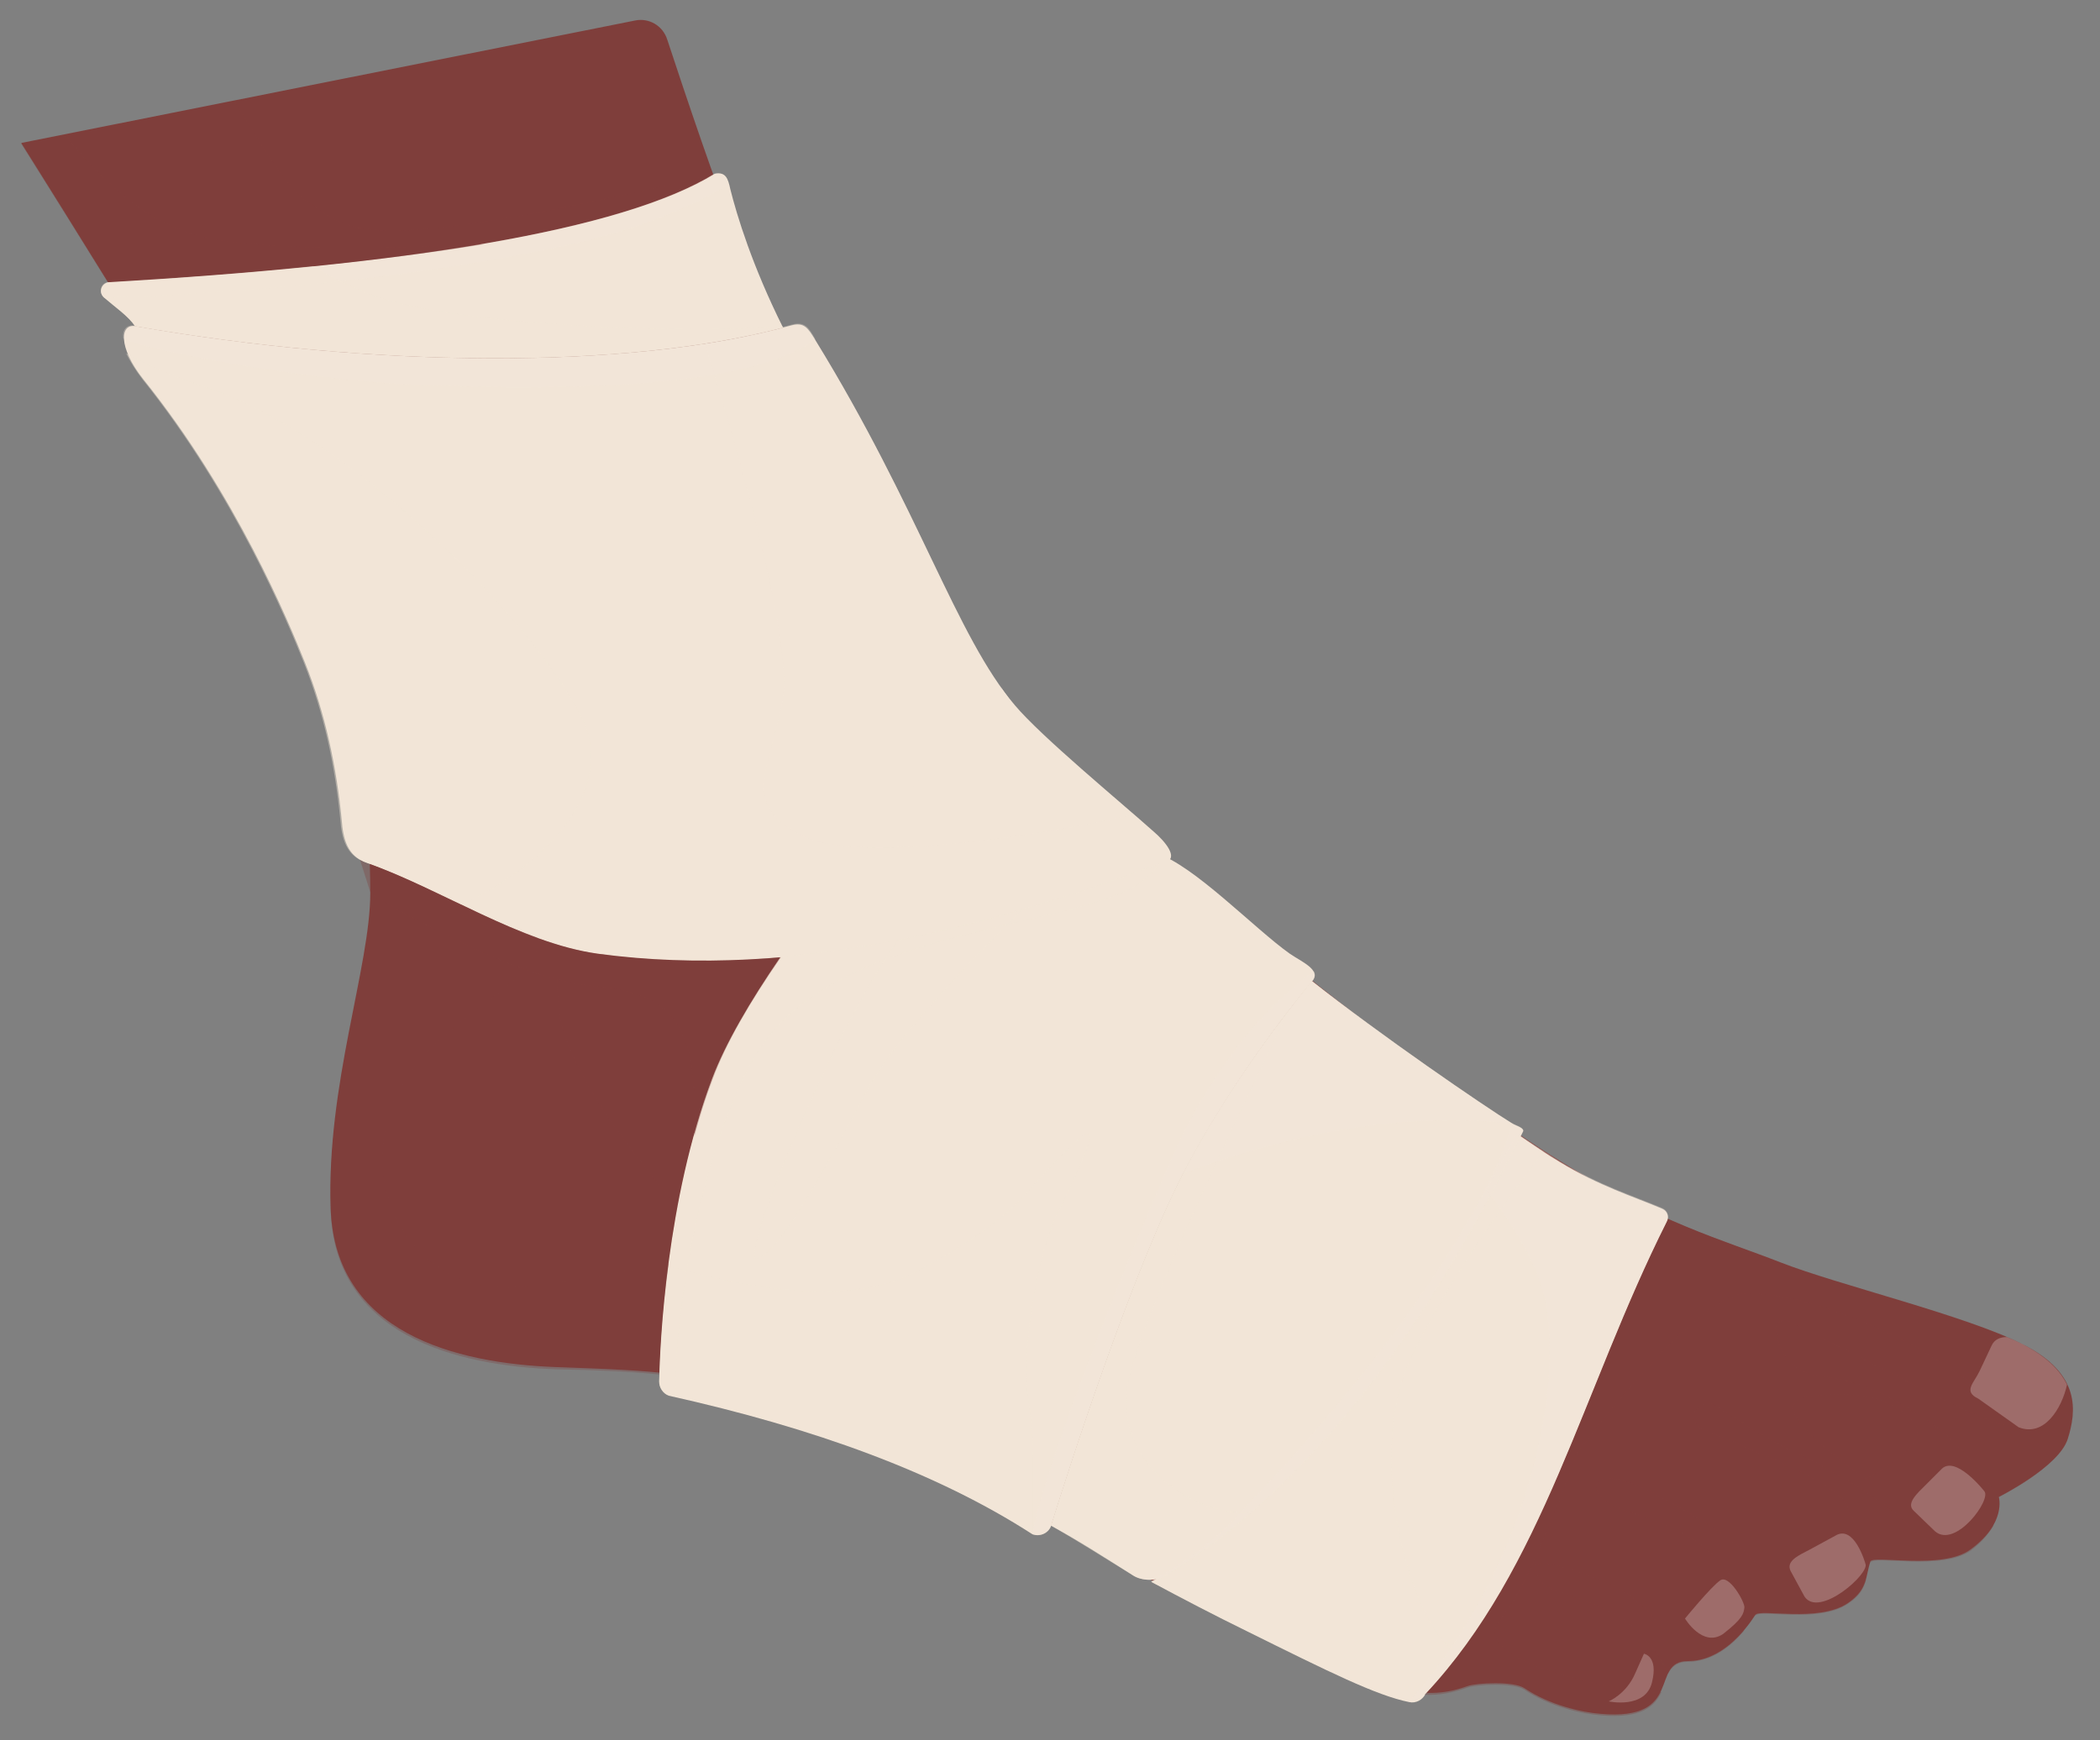 <?xml version="1.0" encoding="utf-8"?>
<!-- Generator: Adobe Illustrator 24.0.1, SVG Export Plug-In . SVG Version: 6.00 Build 0)  -->
<svg version="1.1" id="Layer_1" xmlns="http://www.w3.org/2000/svg" xmlns:xlink="http://www.w3.org/1999/xlink" x="0px" y="0px"
	 viewBox="0 0 286.4 237.4" style="enable-background:new 0 0 286.4 237.4;" xml:space="preserve">
<rect x="0" y="0" width="286.4" height="237.4" fill="#808080" stroke="none"/>
<style type="text/css">
	.st0{fill:#7F3E3B;}
	.st1{fill:#F2E5D7;}
	.st2{opacity:0.32;fill:#F2E5D7;enable-background:new    ;}
	.st3{opacity:0.44;fill:#F2E5D7;enable-background:new    ;}
	.st4{opacity:0.15;fill:#F2E5D7;enable-background:new    ;}
	.st5{opacity:0.2;}
	.st6{opacity:0.13;}
	.st7{opacity:0.16;}
	.st8{opacity:0.35;}
	.st9{opacity:0.28;}
	.st10{opacity:0.14;}
	.st11{opacity:0.24;fill:#FFFFFF;enable-background:new    ;}
</style>
<g id="Layer_1_1_">
</g>
<g id="Layer_2_1_">
	<g>
		<path class="st0" d="M2.9,19.5L86.6,2.8c1.9-0.4,3.8,0.7,4.4,2.6c2.2,6.7,7.2,21.6,8.9,25.2c7.4,15.9,25.8,53.4,42.1,70.3
			c21,21.9,57.1,49.1,70.8,57.5c13.6,8.5,22.1,10.7,30,13.8c7.9,3.1,25.2,7.2,33.1,11.2s7.3,9.1,6.1,12.9c-1.2,3.8-9.4,7.9-9.4,7.9
			s1.1,3.6-3.9,7.2c-3.8,2.8-13.2,0.7-13.6,1.6c-0.7,2-0.3,3.8-3.1,5.7c-4,2.7-12,0.7-12.6,1.6c-1.5,2.3-4.7,6.3-9.2,6.3
			c-5.3,0-0.4,8.2-11.9,7.2c-2.6-0.2-7-1.2-10.4-3.5c-1.5-1-6.6-0.7-7.7-0.3c-5.3,1.9-10.8,1.7-30.1-7.7
			c-24.8-12.1-47.7-27.7-61.6-31.4c-13.9-3.7-18.7-3.9-32.6-4.4s-30.2-4.7-30.8-21.6c-0.6-16.9,5.4-33,5.4-43.1s-1.3-21.2-5.5-31.7
			C40.9,79.9,2.9,19.5,2.9,19.5z"/>
		<path class="st1" d="M107.9,44.4c1.8-0.5,2.3,0.4,3.3,2c14.2,23.1,19.2,40.4,27.2,49.8c3.6,4.3,14.3,13.1,19,17.3
			c1.4,1.2,3.4,3.5,1.6,4.1c-22.4,8.4-50,16.2-77.5,12.5c-10.6-1.5-21.3-8.8-31.5-12.4c-2.6-0.9-3.2-3.2-3.4-5.9
			c-0.7-7.1-2.2-14.4-5-21.4c-2.2-5.5-9.4-22.9-22-38.6c-3.6-4.5-3.2-7.7-1.1-7.3C51,50.2,86,50.5,107.9,44.4z"/>
		<path class="st2" d="M18.3,44.4c32.7,5.8,67.6,6.1,89.6-0.1c1.8-0.5,2.4,0.3,3.3,2c-8.6,6.5-32.8,7.1-54.5,6.2
			c-18.1-0.8-39.8-5.5-39.9-6.4C16.7,44.9,17.3,44.3,18.3,44.4z"/>
		<path class="st3" d="M17.2,48.2c2.7,1.5,6.3,3.1,11.1,4.7C47.6,59.4,72.6,84.3,79.4,98c4.7,9.5-4.8,20.1-16.5,25.4
			c-4.4-2.1-8.8-4.3-13.1-5.8c-2.6-0.9-3.2-3.2-3.4-5.9c-0.7-7.1-2.2-14.4-5-21.4c-2.2-5.5-9.4-22.9-22-38.6
			C18.4,50.4,17.7,49.2,17.2,48.2z"/>
		<path class="st1" d="M18.4,44.5c-0.8-1.3-2.7-2.6-4.2-3.9c-0.8-0.7-0.4-1.9,0.6-2.1c40.3-2.3,70-7,82.7-14.8
			c1.5-0.3,1.8,0.7,2.1,2.1c0.9,3.6,3,10.5,7.2,18.9C84.7,50.5,50.5,50.1,18.4,44.5z"/>
		<path class="st2" d="M14.7,38.5c40.3-2.3,70-7,82.7-14.8c1.3-0.2,1.3,0.4,1.9,1.5c-4.9,3-12,6.1-22.6,8.4c-29.4,6.4-62.5,7-62.5,7
			C13.4,39.9,13.7,38.6,14.7,38.5z"/>
		<path class="st3" d="M18.4,44.5c-0.8-1.3-2.7-2.6-4.2-3.9c-0.8-0.7-0.4-1.9,0.6-2.1c10-0.6,19.3-1.3,27.9-2.2
			c2.7,1.6,5.7,3.2,9.1,4.3c12.4,4.1,44.1,4.9,54.9,3.9c0,0.1,0.1,0.1,0.1,0.2C84.7,50.5,50.5,50.1,18.4,44.5z"/>
		<path class="st1" d="M136.6,93.9c0,0-32.2,33.9-39.5,53.3c-6.2,16.5-7.1,35.9-7.2,41.3c0,0.8,0.5,1.6,1.3,1.9
			c19.8,4.4,36.6,10.5,49.6,18.9c1.1,0.4,2.3-0.2,2.6-1.3c2.4-7.7,11.4-35.7,18.6-49.1c6-11.2,13.3-20.6,17-25.1
			c1.2-1.5-1.5-2.6-3.1-3.7c-4.8-3.4-13.1-12.1-18.2-13.7C150.7,114.1,136.6,93.9,136.6,93.9z"/>
		<path class="st3" d="M139.4,124.1c-7.7,7.6-17.4,17.8-20.9,24.2c-6,11.3-12.5,23-15.3,23.4c-2.4,0.3,9.7-29.9,19.2-43.4
			C128.2,127.1,133.9,125.7,139.4,124.1z"/>
		<path class="st3" d="M106.5,130.5c18.5-1.6,36.3-7,51.7-12.7c-1,1.3-2.1,2.3-3.4,3.1c-10.5,6-41.9,6-51.9,23.3
			c-8.2,14.2-11.2,39-10.7,46.2c-0.3-0.1-0.6-0.1-0.9-0.2c-0.8-0.3-1.3-1.1-1.3-1.9c0.1-5.3,1-24.8,7.2-41.3
			C99,142.3,102.4,136.5,106.5,130.5z"/>
		<path class="st2" d="M159.6,158.4c8.2-18.7,19.6-25.9,19.6-25.9l0,0c0.2,0.4,0.2,0.8-0.2,1.3c-3.7,4.4-10.9,13.8-17,25.1
			c-7.2,13.5-16.2,41.4-18.6,49.1c-0.3,1.1-1.5,1.7-2.6,1.3C141.9,202,151.4,177.1,159.6,158.4z"/>
		<path class="st3" d="M89.9,188.4c0.1-2.6,0.3-8.5,1.3-15.7c6.7,2,23.1,6,32.9,1.2c2.1-1,10.8-5.7,15.2-10.4
			c4.3-4.7,8.6-9.4,9.2-8.8c0.6,0.6-1.7,5.5-4.3,10.9c-3.3,6.6-4.7,20.8-4.2,23.7c0.6,3.4,0.9,6.8,0.9,9.5c0,4,0,7.5,0,10.3
			c-13-8.4-29.8-14.5-49.6-18.9C90.4,190,89.9,189.3,89.9,188.4z"/>
		<path class="st1" d="M143.4,207.9c2.4-7.7,11.4-35.7,18.6-49.1c6-11.2,13.3-20.5,16.9-25c9.2,7.3,23.5,17.1,27.4,19.5
			c0.5,0.3,1.7,0.6,1.4,1.1c-11,22.6-26.4,46.8-48.8,60.6c-1.2,0.7-3.2,0.7-4.4-0.1c-4.1-2.6-7.2-4.6-11.2-6.8
			C143.3,208,143.4,208,143.4,207.9z"/>
		<path class="st1" d="M206.9,154.7L206.9,154.7C206.9,154.7,206.9,154.6,206.9,154.7c2.2,1.5,4.1,2.8,5.8,3.8
			c5.4,3.3,10,4.7,14,6.4c0.7,0.3,1,1.1,0.6,1.8c-11.5,22.9-16.8,47.2-32.9,64.4c-0.4,0.8-1.3,1.3-2.2,1.1c-4.5-0.9-11.1-4.2-22-9.6
			c-4.5-2.2-8.9-4.5-13.2-6.8C179.8,202.2,193.7,178.8,206.9,154.7z"/>
		<path class="st3" d="M158.9,215c22.2-13.7,37.6-37.6,48.5-60c1.1,0.8,2.2,1.5,3.1,2.1c-3.2,4.1-13.2,17.5-18.3,28.7
			c-6.1,13.5,0.4,36.7,6.7,39.8c-1.4,1.8-2.9,3.7-4.5,5.4c-0.4,0.8-1.3,1.3-2.2,1.1c-4.5-0.9-11.1-4.2-22-9.6
			c-4.5-2.2-8.9-4.5-13.2-6.8c0.1-0.1,0.2-0.1,0.3-0.2C157.9,215.5,158.4,215.3,158.9,215z"/>
		<path class="st3" d="M143.3,208.1c0-0.1,0.1-0.1,0.1-0.2c2.4-7.7,11.4-35.7,18.6-49.1c4.7-8.7,10.1-16.3,14-21.3
			c0,0.1-20.8,41.5-22.3,51.9c-1.4,10.5,9.4,17.6,17,16.9c-3.7,3.2-7.6,6.2-11.8,8.7c-1.2,0.7-3.2,0.7-4.4-0.1
			C150.4,212.4,147.3,210.4,143.3,208.1z"/>
		<path class="st2" d="M158.9,215c-0.5,0.3-1,0.4-1.6,0.5c2.2-1.2,7.4-4.2,11.9-9.2c6.1-6.5,19.7-20.6,30.7-39.2
			c3.6-6.1,5.4-10.5,6.3-13.9c0.5,0.3,1.7,0.6,1.4,1.1C196.7,177,181.3,201.2,158.9,215z"/>
		<path class="st2" d="M210.5,176.5c-1.3-5-4.7-10.1-7.8-14.2c1.4-2.5,2.8-5.1,4.2-7.7l0,0l0,0c2.2,1.5,4.2,2.8,5.8,3.8
			c5.4,3.3,10,4.7,14,6.4c0.7,0.3,1,1.1,0.6,1.8c-11.5,22.9-16.8,47.2-32.9,64.4c-0.4,0.8-1.3,1.3-2.2,1.1
			C209.5,212.4,213.3,187.1,210.5,176.5z"/>
		<path class="st2" d="M162,158.8c6-11.2,13.3-20.5,16.9-25c9.2,7.3,23.5,17.1,27.4,19.5l0,0c-17.8-2.1-35.5,3.2-44.9,6.8
			C161.6,159.6,161.8,159.2,162,158.8z"/>
		<path class="st4" d="M107.9,44.4c1.8-0.5,2.3,0.4,3.3,2c14.2,23.1,19.2,40.4,27.2,49.8c3,3.5,10.9,10.3,16.2,14.9
			c-12,2.9-37.4,6.6-44.8,3.1c-8.8-4.2-5.1-8.5-3.1-18.4c1.8-8.6-7.9-40.4-10.5-48.7C100.4,46.2,104.3,45.4,107.9,44.4z"/>
		<g class="st5">
			<path class="st0" d="M50.6,122c0-1.4,0-2.7-0.1-4.1c7.5,2.7,15.1,7.3,22.8,10l0,0c1.1,6.3-15.1,11.1-19.7,22.6
				s2.1,24.2,14.1,25.1c5.5,0.4,14.4-1.8,23.5-3.2c-0.9,6.6-1.2,12.1-1.3,15.1c-4-0.4-8.2-0.6-14-0.7c-13.9-0.5-30.2-4.7-30.8-21.6
				C44.6,148.2,50.6,132.1,50.6,122z"/>
		</g>
		<g class="st6">
			<path class="st0" d="M50.6,122c0-1.4,0-2.7-0.1-4.1c8.4,3,17,8.4,25.7,11c-0.2,2.9-0.3,5.8,0,8.6c0.7,7.7,9.1,18.8,16.2,27.1
				c-1.9,10-2.4,18.8-2.5,22.9c-4-0.4-8.2-0.6-14-0.7c-13.9-0.5-30.2-4.7-30.8-21.6C44.6,148.2,50.6,132.1,50.6,122z"/>
		</g>
		<g class="st7">
			<path class="st0" d="M14.7,38.5L14.7,38.5C8,27.7,2.9,19.6,2.9,19.6L32,13.8c4.1,6.9,7.8,12.4,9.8,13.6c6,3.6,4.9,8.4,55.4-3.6
				l0,0C84.5,31.5,54.9,36.2,14.7,38.5z"/>
		</g>
		<g class="st8">
			<path class="st0" d="M14.7,38.5L14.7,38.5C8,27.7,2.9,19.6,2.9,19.6l6-1.2c4.3,5.5,10.7,11.9,18.4,13.8
				c8.4,2.1,25.8,1.7,38.8,1.1C52.1,35.6,34.7,37.3,14.7,38.5z"/>
		</g>
		<g class="st8">
			<path class="st0" d="M49.9,117.7c10.3,3.6,20.9,10.9,31.5,12.4c8.4,1.2,16.8,1.2,25.1,0.5c-4.1,5.9-7.5,11.7-9.3,16.6
				c-1,2.6-1.8,5.2-2.5,7.8c0.5-15.4-2.7-19.5-14-20.5c-11.2-1-30.1-12.5-30.1-12.5l-1.5-4.7C49.3,117.4,49.6,117.6,49.9,117.7z"/>
		</g>
		<g class="st8">
			<path class="st0" d="M243.9,180.2c6.2,3,25.3,13.2,28.6,14c5.2,1.2,7.7-2.1,8.9-6c1.7,2.8,1.2,5.8,0.5,8.2
				c-1.2,3.8-9.4,7.9-9.4,7.9s-4.2-6.9-9.1-10.1c-4.8-3.2-8.7-5.7-15.3-6.5c-4.3-0.5-5.6-3.9-5.9-6.2
				C242,180.5,243.1,179.8,243.9,180.2z"/>
		</g>
		<g class="st8">
			<path class="st0" d="M240.1,198.3c-1.4-0.6-5.6-2.4-8-3.4c-0.9-0.4-1.4-1.5-0.9-2.4c0.5-1,1.7-1.4,2.7-0.8
				c2.4,1.6,6.6,4.3,8.9,5.4c3.4,1.6,12.9,6.3,17.5,11c4.6,4.7,8.6,2.2,11.6,0l0,0c-0.6,1-1.5,2.2-3.1,3.4
				c-3.8,2.8-13.2,0.7-13.6,1.6c0,0-2.5-6.1-3.7-8.3C250.2,202.7,242.1,199.1,240.1,198.3z"/>
		</g>
		<g class="st8">
			<path class="st0" d="M234.5,213.1c-5.2-6-14.1-6.5-16.1-8.8c-2-2.4,0.4-3.3,4-2s13.8,7.1,17,10.8c3.2,3.7,8.5,4.8,15.1,2.4
				c-0.3,1.1-0.8,2.2-2.5,3.3c-4,2.7-12,0.7-12.6,1.6C239.4,220.4,239.7,219.1,234.5,213.1z"/>
		</g>
		<g class="st8">
			<path class="st0" d="M213.9,214c4.8,1.6,8.5,2.7,11.7,6.8c3.2,4.1,8.5,1.9,12.3,1.6l0,0c-1.7,2.1-4.4,4.3-7.7,4.3
				c-1.5,0-2.2,0.7-2.7,1.6c0,0-2.3-5.2-7.1-8c-4.8-2.8-9.3-2.9-10.5-4.9C208.7,213.6,209.1,212.4,213.9,214z"/>
		</g>
		<g class="st8">
			<path class="st0" d="M194.5,231c13-13.8,19-32.2,26.8-50.9c-0.1,0.5-11,34.6-16.6,40.7s19.1,10.6,21.9,10
				c-0.9,1.9-2.6,3.7-8.3,3.2c-2.6-0.2-7-1.2-10.4-3.5c-1.5-1-6.6-0.7-7.7-0.3c-1.8,0.6-3.6,1.1-5.9,1
				C194.4,231.1,194.4,231,194.5,231z"/>
		</g>
		<g class="st9">
			<path class="st0" d="M227.4,166.6c0-0.1,0.1-0.2,0.1-0.3c5.9,2.6,10.7,4.1,15.2,6c7.9,3.1,25.2,7.2,33.1,11.2
				c2.9,1.5,4.7,3.1,5.7,4.7c-3.3,8.4-14-0.8-19.1-3.8s-16.7-8.3-24.5-7.9s-25.8,25.7-25.8,25.7l0,0
				C217.1,190.8,221.4,178.5,227.4,166.6z"/>
		</g>
		<g class="st10">
			<path class="st0" d="M254.5,201.7c0,0,9-4.5,6.6-7.5s-6.4-4.6-14.3-3.7C238.9,191.4,254.5,201.7,254.5,201.7z"/>
		</g>
		<path class="st11" d="M254.4,213.3c0,0-1.5-5.4-4.1-3.8l-3.5,1.9c-1.3,0.7-3.3,1.5-2.6,2.9l1.9,3.5
			C248.1,220.8,255.1,214.6,254.4,213.3z"/>
		<path class="st11" d="M270.6,203.4c0,0-4-5.1-5.9-2.9l-2.1,2.1c-1.1,1.1-2.7,2.5-1.6,3.5l2.9,2.8
			C266.7,211.3,271.7,204.5,270.6,203.4z"/>
		<path class="st11" d="M281.9,188.9c-0.7,3.2-3.1,7.2-6.6,5.8l-5.5-3.9c-2.1-1-0.6-2.1,0.2-3.8l1.6-3.4c0.4-0.9,1.2-1.2,2.1-1.2
			c0.7,0.3,1.4,0.6,2,0.9C279.2,185.1,281,187,281.9,188.9z"/>
		<path class="st11" d="M219.4,232.1c0,0,2.4-1,3.6-3.8c1.2-2.7,1.2-2.7,1.2-2.7s2,0.3,1.1,3.9C224.4,233.2,219.4,232.1,219.4,232.1
			z"/>
		<path class="st11" d="M229.8,220.8c0,0,3.6-4.4,4.8-5.2c1.2-0.9,3.4,3,3.3,3.7c-0.1,0.8-0.2,1.5-2.9,3.6
			C232.2,224.8,229.8,220.8,229.8,220.8z"/>
	</g>
</g>
</svg>
